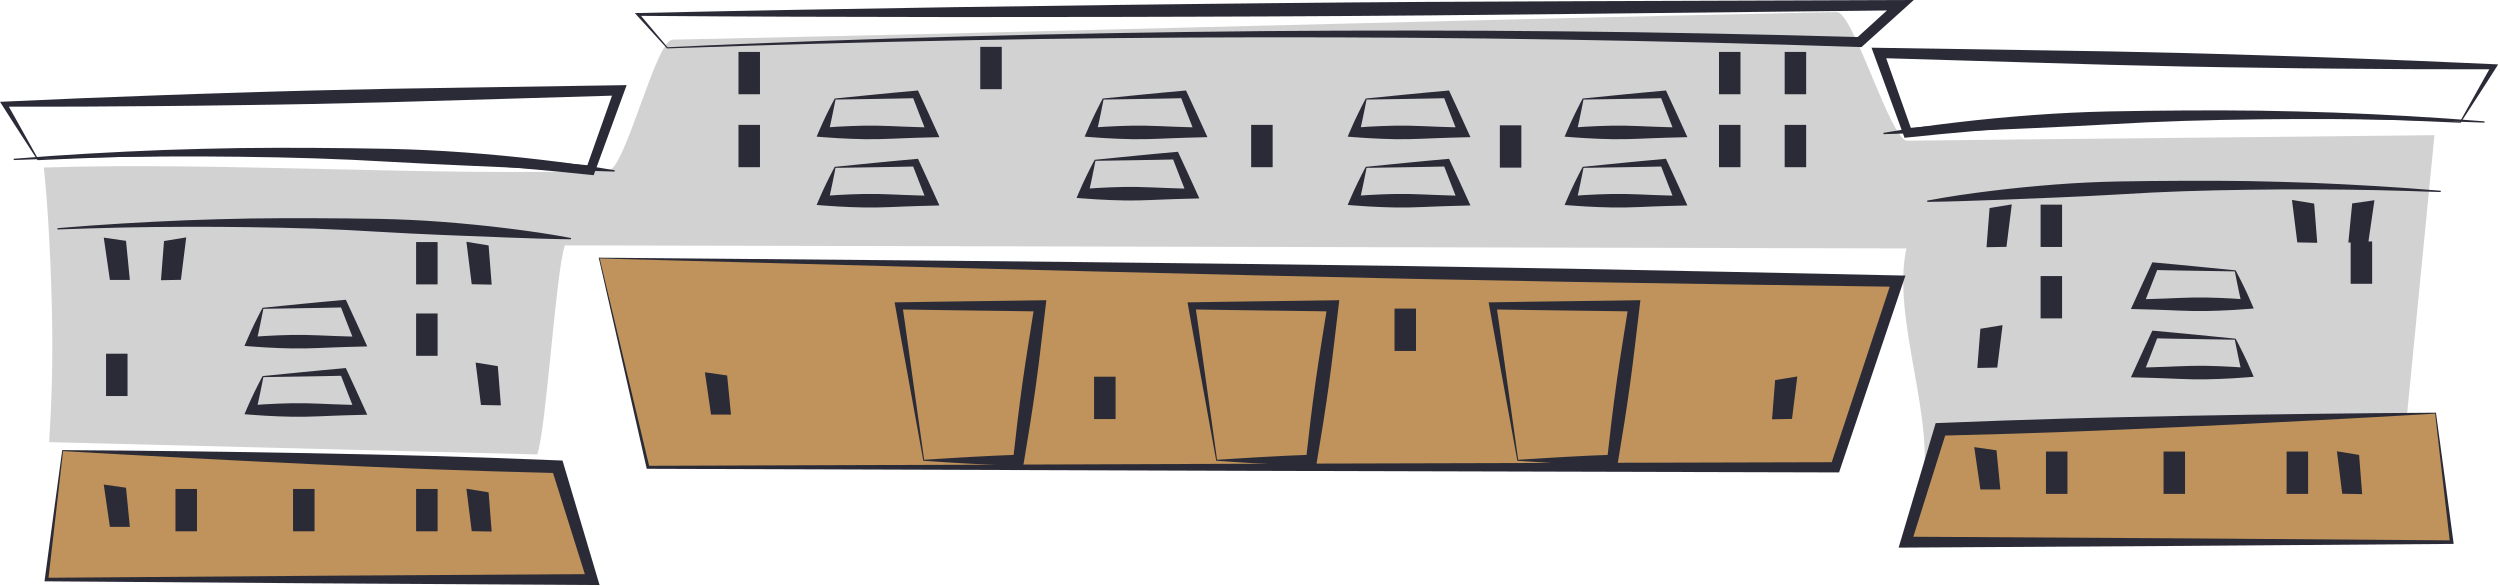 <?xml version="1.0" encoding="UTF-8"?> <svg xmlns="http://www.w3.org/2000/svg" width="747" height="175" viewBox="0 0 747 175" fill="none"><path d="M13.104 50.058C14.462 62.631 15.396 82.479 15.595 97.258C15.764 109.636 15.396 121.288 14.678 132.115C63.295 133.338 111.91 134.56 160.528 135.783C163.28 127.834 166.032 81.263 168.784 73.314C302.402 73.619 436.02 73.924 569.638 74.231C565.052 95.329 578.759 125.574 574.173 146.671C593.742 133.523 595.017 149.85 614.585 136.7C649.137 135.783 683.687 134.866 718.239 133.948C721.298 102.762 724.354 71.574 727.411 40.386C681.333 40.938 615.943 41.49 569.865 42.042C564.881 42.1 553.799 3.54 548.817 3.599C417.95 6.351 331.802 9.103 200.936 11.855C195.887 12.026 186.776 50.816 181.729 50.986C130.602 52.71 64.23 48.335 13.104 50.058Z" fill="#D3D2D2"></path><path d="M742.35 36.649C738.606 36.506 734.864 36.352 731.119 36.242C727.378 36.104 723.634 36.012 719.89 35.909C712.404 35.728 704.916 35.626 697.431 35.584C689.944 35.54 682.459 35.566 674.976 35.658C667.492 35.754 660.011 35.889 652.534 36.129C645.054 36.362 637.582 36.72 630.114 37.156C622.646 37.57 615.178 37.944 607.706 38.274L585.278 39.254C577.796 39.574 570.312 39.904 562.803 40.089L562.764 39.701C570.166 38.404 577.604 37.382 585.06 36.52C592.515 35.641 599.988 34.945 607.475 34.382C614.959 33.825 622.458 33.466 629.962 33.3C637.466 33.125 644.971 33.078 652.474 33.01C659.976 32.946 667.479 32.986 674.979 33.066C682.479 33.188 689.978 33.377 697.472 33.636C712.459 34.218 727.432 35.04 742.374 36.26L742.35 36.649Z" fill="#2A2B37"></path><path d="M735.053 36.336L739.785 27.861L742.122 23.684L744.463 19.55L745.095 20.7C729.779 20.73 714.465 20.673 699.15 20.517L687.666 20.405L676.182 20.25L664.698 20.09L653.215 19.89C637.906 19.597 622.598 19.178 607.293 18.696L561.373 17.338L562.843 15.296L571.309 39.201L569.862 38.288C583.599 36.986 597.362 35.977 611.137 35.253C618.025 34.889 624.917 34.597 631.809 34.374C638.702 34.136 645.597 34.009 652.493 33.92C659.387 33.833 666.283 33.841 673.177 33.886C680.071 33.952 686.965 34.08 693.855 34.272C700.746 34.48 707.634 34.732 714.518 35.077C717.959 35.26 721.401 35.432 724.841 35.648L727.419 35.804L728.705 35.883L729.969 35.969L735.053 36.336ZM735.235 36.681L724.81 36.221C721.37 36.065 717.927 35.955 714.486 35.832C707.602 35.614 700.718 35.452 693.833 35.353C686.946 35.267 680.061 35.244 673.175 35.282C666.291 35.343 659.407 35.437 652.525 35.63C645.643 35.817 638.763 36.064 631.889 36.386C625.013 36.699 618.139 37.08 611.273 37.532C604.406 37.986 597.543 38.507 590.689 39.099C583.831 39.685 576.982 40.337 570.139 41.056L569.067 41.169L568.693 40.142L559.971 16.331L559.211 14.253L561.442 14.288L607.375 14.995C622.687 15.2 637.998 15.469 653.305 15.865L664.786 16.18L676.265 16.536L687.745 16.897L699.223 17.301C714.527 17.834 729.83 18.465 745.13 19.183L746.457 19.245L745.763 20.333L743.119 24.483L740.471 28.589L735.235 36.681Z" fill="#2A2B37"></path><path d="M729.277 57.386C726.078 57.275 722.879 57.154 719.681 57.071C716.482 56.962 713.283 56.891 710.085 56.813C703.69 56.677 697.293 56.609 690.897 56.59C684.501 56.567 678.106 56.606 671.714 56.701C665.321 56.795 658.93 56.922 652.543 57.141C646.155 57.351 639.771 57.679 633.394 58.071C627.017 58.443 620.638 58.763 614.254 59.029C607.87 59.293 601.485 59.557 595.091 59.782C588.697 60.017 582.299 60.247 575.875 60.325L575.837 59.937C582.153 58.747 588.505 57.825 594.873 57.049C601.242 56.255 607.627 55.637 614.023 55.137C620.419 54.645 626.829 54.339 633.243 54.215C639.657 54.086 646.073 54.067 652.483 54.022C658.895 53.979 665.306 54.026 671.717 54.107C678.126 54.227 684.533 54.405 690.937 54.641C703.745 55.177 716.537 55.91 729.301 56.997L729.277 57.386Z" fill="#2A2B37"></path><path d="M727.739 123.46C729.344 136.304 730.95 149.146 732.555 161.99H569.491C572.931 150.752 576.371 139.514 579.811 128.276C629.12 126.67 678.431 125.065 727.739 123.46Z" fill="#BF935B"></path><path d="M727.613 123.608C715.013 124.347 702.561 125.017 690.166 125.675L671.638 126.624L653.198 127.515L634.827 128.329C631.767 128.469 628.714 128.591 625.659 128.712L616.499 129.071C604.293 129.523 592.098 129.876 579.873 130.175L581.627 128.832L571.045 162.465L569.491 160.365L651.023 160.855L732.555 161.461L732.03 162.055L729.821 142.901L727.613 123.608ZM727.865 123.312L730.474 142.549L733.081 161.924L733.158 162.513L732.555 162.519L651.023 163.125L569.491 163.615L567.307 163.628L567.937 161.515L577.995 127.72L578.378 126.433L579.75 126.377C592.179 125.873 604.639 125.424 617.086 125.073L626.418 124.831C629.527 124.751 632.637 124.671 635.741 124.611L654.353 124.221L672.895 123.908L691.347 123.653C703.607 123.508 715.81 123.376 727.865 123.312Z" fill="#2A2B37"></path><path d="M667.998 80.785C668.193 81.138 668.383 81.509 668.581 81.877L669.166 83.013C669.561 83.781 669.955 84.573 670.351 85.383C670.746 86.194 671.137 87.026 671.526 87.87C671.913 88.718 672.299 89.578 672.67 90.45L673.407 92.178L671.319 92.343C668.626 92.558 665.93 92.71 663.235 92.817C660.541 92.931 657.846 92.977 655.151 92.927C652.457 92.877 649.761 92.743 647.067 92.638C644.371 92.522 641.678 92.465 638.982 92.39L636.719 92.326L637.626 90.339L640.185 84.729L642.773 79.129L643.118 78.386L643.862 78.451C645.915 78.637 647.966 78.817 650.002 79.015L656.079 79.601L667.998 80.785ZM667.762 81.095L655.599 80.902L649.637 80.801C647.659 80.77 645.694 80.721 643.735 80.675L644.823 79.999L642.597 85.751L640.339 91.491L638.982 89.442C641.678 89.366 644.371 89.309 647.067 89.193C649.761 89.089 652.457 88.954 655.151 88.903C657.846 88.854 660.541 88.899 663.235 89.014C665.93 89.119 668.626 89.274 671.319 89.487L669.97 91.381C669.767 90.59 669.581 89.787 669.393 88.973C669.21 88.154 669.027 87.323 668.85 86.473L668.313 83.854L667.762 81.095Z" fill="#2A2B37"></path><path d="M667.998 101.194C668.193 101.549 668.383 101.918 668.581 102.287L669.166 103.422C669.561 104.19 669.955 104.982 670.351 105.793C670.746 106.605 671.137 107.435 671.526 108.279C671.913 109.127 672.299 109.987 672.67 110.859L673.407 112.587L671.319 112.753C668.626 112.967 665.93 113.121 663.235 113.226C660.541 113.341 657.846 113.386 655.151 113.337C652.457 113.286 649.761 113.153 647.067 113.049C644.371 112.931 641.678 112.874 638.982 112.799L636.719 112.735L637.626 110.75L640.185 105.138L642.773 99.538L643.118 98.795L643.862 98.862C645.915 99.046 647.966 99.226 650.002 99.425L656.079 100.011L667.998 101.194ZM667.762 101.505L655.599 101.311L649.637 101.21C647.659 101.179 645.694 101.13 643.735 101.085L644.823 100.409L642.597 106.161L640.339 111.901L638.982 109.851C641.678 109.775 644.371 109.718 647.067 109.602C649.761 109.498 652.457 109.363 655.151 109.313C657.846 109.263 660.541 109.309 663.235 109.423C665.93 109.529 668.626 109.683 671.319 109.897L669.97 111.79C669.767 111.001 669.581 110.197 669.393 109.382C669.21 108.563 669.027 107.733 668.85 106.882L668.313 104.265L667.762 101.505Z" fill="#2A2B37"></path><path d="M4.085 47.44C19.025 46.219 33.999 45.398 48.986 44.816C56.481 44.556 63.978 44.367 71.478 44.246C78.979 44.166 86.482 44.126 93.983 44.19C101.486 44.258 108.991 44.305 116.495 44.48C123.999 44.646 131.498 45.005 138.983 45.562C146.467 46.125 153.943 46.821 161.397 47.7C168.853 48.562 176.291 49.584 183.693 50.881L183.654 51.269C176.145 51.084 168.661 50.754 161.179 50.434L138.751 49.454C131.279 49.123 123.811 48.75 116.343 48.336C108.877 47.9 101.402 47.542 93.925 47.309C86.446 47.069 78.965 46.934 71.481 46.838C63.998 46.745 56.513 46.719 49.027 46.764C41.541 46.806 34.054 46.907 26.567 47.089C22.825 47.191 19.081 47.283 15.338 47.422C11.594 47.532 7.851 47.686 4.109 47.829L4.085 47.44Z" fill="#2A2B37"></path><path d="M11.223 47.861L5.985 39.769L3.337 35.662L0.695 31.513L0 30.425L1.327 30.362C16.628 29.645 31.929 29.014 47.235 28.481L58.713 28.077L70.192 27.717L81.671 27.361L93.152 27.045C108.46 26.649 123.769 26.379 139.083 26.174L185.016 25.467L187.247 25.433L186.485 27.51L177.765 51.323L177.389 52.349L176.319 52.235C169.475 51.517 162.625 50.865 155.769 50.278C148.913 49.686 142.052 49.166 135.184 48.711C128.317 48.259 121.445 47.878 114.568 47.566C107.693 47.245 100.813 46.998 93.932 46.81C87.051 46.617 80.167 46.522 73.281 46.462C66.396 46.423 59.511 46.446 52.625 46.533C45.74 46.631 38.855 46.795 31.971 47.011C28.529 47.134 25.087 47.245 21.647 47.401L11.223 47.861ZM11.404 47.515L16.488 47.149L17.752 47.062L19.037 46.983L21.617 46.829C25.056 46.611 28.499 46.441 31.94 46.257C38.824 45.911 45.712 45.661 52.603 45.451C59.493 45.259 66.387 45.133 73.28 45.066C80.175 45.022 87.069 45.013 93.965 45.101C100.86 45.189 107.755 45.315 114.648 45.555C121.54 45.777 128.432 46.069 135.32 46.433C149.095 47.158 162.859 48.166 176.595 49.469L175.148 50.381L183.613 26.475L185.084 28.519L139.165 29.875C123.86 30.359 108.552 30.777 93.243 31.07L81.759 31.27L70.276 31.43L58.792 31.585L47.307 31.697C31.993 31.853 16.679 31.91 1.361 31.881L1.995 30.73L4.335 34.863L6.672 39.041L11.404 47.515Z" fill="#2A2B37"></path><path d="M17.157 68.176C29.92 67.09 42.713 66.356 55.52 65.82C61.924 65.584 68.332 65.407 74.741 65.287C81.15 65.206 87.562 65.159 93.974 65.202C100.385 65.247 106.8 65.266 113.214 65.395C119.629 65.519 126.038 65.824 132.434 66.316C138.829 66.815 145.216 67.435 151.584 68.228C157.953 69.004 164.305 69.927 170.621 71.116L170.581 71.504C164.158 71.427 157.76 71.196 151.366 70.962C144.972 70.736 138.586 70.472 132.202 70.208C125.82 69.943 119.441 69.623 113.064 69.251C106.685 68.859 100.302 68.531 93.914 68.32C87.526 68.102 81.136 67.975 74.744 67.88C68.352 67.786 61.957 67.747 55.561 67.77C49.165 67.787 42.768 67.855 36.372 67.992C33.174 68.071 29.974 68.142 26.777 68.251C23.577 68.334 20.38 68.454 17.181 68.566L17.157 68.176Z" fill="#2A2B37"></path><path d="M18.718 134.639C17.113 147.482 15.507 160.326 13.902 173.17H176.967C173.526 161.931 170.086 150.694 166.646 139.455L18.718 134.639Z" fill="#BF935B"></path><path d="M18.592 134.491C30.646 134.555 42.849 134.687 55.109 134.833L73.562 135.087L92.105 135.402L110.717 135.79C113.82 135.851 116.929 135.93 120.04 136.01L129.37 136.253C141.818 136.603 154.278 137.053 166.708 137.557L168.08 137.613L168.462 138.899L178.52 172.694L179.149 174.807L176.966 174.795L95.434 174.305L13.902 173.698L13.299 173.693L13.377 173.103L15.984 153.729L18.592 134.491ZM18.845 134.787L16.637 154.079L14.427 173.235L13.902 172.641L95.434 172.034L176.966 171.545L175.413 173.645L164.83 140.011L166.584 141.354C154.36 141.055 142.165 140.702 129.957 140.25L120.797 139.891C117.744 139.77 114.689 139.649 111.629 139.509L93.258 138.693L74.82 137.803L56.291 136.854C43.897 136.197 31.445 135.526 18.845 134.787Z" fill="#2A2B37"></path><path d="M179.054 77.113C183.905 97.951 188.755 118.791 193.606 139.631H548.418C554.61 121.085 560.799 102.538 566.99 83.991C437.678 81.698 308.366 79.406 179.054 77.113Z" fill="#BF935B"></path><path d="M178.902 76.99L275.234 77.83L323.672 78.318L372.236 78.869C404.636 79.237 437.125 79.711 469.613 80.301C502.104 80.887 534.585 81.621 567.02 82.293L569.34 82.339L568.601 84.529L549.866 140.114L549.513 141.159L548.418 141.157L371.013 140.681L193.606 140.079L193.248 140.078L193.169 139.733L178.902 76.99ZM179.206 77.235L194.042 139.529L193.606 139.182L371.013 138.581L548.418 138.105L546.972 139.147L565.378 83.453L566.96 85.69C534.738 85.215 502.564 84.802 470.4 84.242C438.232 83.685 406.064 83.013 373.808 82.235L325.388 81.066L276.841 79.834L179.206 77.235Z" fill="#2A2B37"></path><path d="M78.695 92.275L78.143 95.033L77.607 97.652C77.429 98.503 77.247 99.333 77.065 100.152C76.875 100.967 76.69 101.771 76.487 102.56L75.138 100.667C77.833 100.453 80.527 100.3 83.222 100.193C85.917 100.079 88.611 100.033 91.306 100.083C94.001 100.133 96.695 100.267 99.39 100.372C102.085 100.488 104.779 100.545 107.474 100.621L106.118 102.671L103.861 96.931L101.634 91.179L102.722 91.856C100.763 91.9 98.798 91.949 96.821 91.98L90.858 92.081L78.695 92.275ZM78.459 91.964L90.379 90.78L96.455 90.195C98.493 89.996 100.541 89.816 102.595 89.632L103.339 89.565L103.683 90.308L106.273 95.908L108.833 101.519L109.738 103.505L107.474 103.569C104.779 103.644 102.085 103.701 99.39 103.817C96.695 103.923 94.001 104.056 91.306 104.107C88.611 104.156 85.917 104.111 83.222 103.997C80.527 103.889 77.833 103.737 75.138 103.524L73.051 103.359L73.787 101.629C74.158 100.757 74.546 99.897 74.93 99.051C75.321 98.205 75.713 97.373 76.107 96.563C76.502 95.752 76.897 94.96 77.291 94.192L77.877 93.056C78.074 92.689 78.263 92.317 78.459 91.964Z" fill="#2A2B37"></path><path d="M78.695 112.684L78.143 115.443L77.607 118.062C77.429 118.912 77.247 119.743 77.065 120.562C76.875 121.378 76.69 122.18 76.487 122.97L75.138 121.076C77.833 120.863 80.527 120.71 83.222 120.603C85.917 120.488 88.611 120.443 91.306 120.492C94.001 120.543 96.695 120.678 99.39 120.782C102.085 120.898 104.779 120.955 107.474 121.031L106.118 123.08L103.861 117.34L101.634 111.588L102.722 112.266C100.763 112.31 98.798 112.359 96.821 112.39L90.858 112.491L78.695 112.684ZM78.459 112.374L90.379 111.19L96.455 110.604C98.493 110.406 100.541 110.226 102.595 110.042L103.339 109.975L103.683 110.718L106.273 116.318L108.833 121.93L109.738 123.915L107.474 123.979C104.779 124.054 102.085 124.111 99.39 124.227C96.695 124.332 94.001 124.466 91.306 124.518C88.611 124.566 85.917 124.52 83.222 124.407C80.527 124.3 77.833 124.147 75.138 123.934L73.051 123.768L73.787 122.039C74.158 121.167 74.546 120.307 74.93 119.46C75.321 118.615 75.713 117.784 76.107 116.972C76.502 116.162 76.897 115.37 77.291 114.602L77.877 113.466C78.074 113.099 78.263 112.728 78.459 112.374Z" fill="#2A2B37"></path><path d="M199.31 14.471L190.301 4.589L189.683 3.913L190.613 3.892C222.043 3.183 253.477 2.635 284.909 2.143L332.058 1.495L355.633 1.212L379.209 0.953C410.642 0.628 442.077 0.445 473.513 0.353L567.819 0.015L571.846 3.8147e-05L568.861 2.688L556.65 13.676L556.201 14.081L555.605 14.06C540.77 13.559 525.933 13.121 511.094 12.748C496.254 12.38 481.414 12.079 466.571 11.828C436.887 11.325 407.198 11.129 377.507 11.145C347.818 11.185 318.127 11.463 288.441 12.031C273.597 12.312 258.754 12.664 243.913 13.072C236.493 13.273 229.073 13.496 221.653 13.729L199.31 14.471ZM199.463 14.112L210.511 13.604L221.631 13.136C229.049 12.835 236.469 12.544 243.887 12.276C258.727 11.74 273.57 11.28 288.414 10.88C318.102 10.079 347.799 9.567 377.499 9.296C407.199 9.051 436.902 9.067 466.605 9.363C496.306 9.648 526.005 10.245 555.698 11.083L554.651 11.468L566.801 0.412L567.841 3.084L473.541 4.128C442.107 4.496 410.673 4.775 379.238 4.909L355.661 4.996L332.085 5.059L284.93 5.1C253.494 5.069 222.057 4.981 190.618 4.733L190.931 4.035L199.463 14.112Z" fill="#2A2B37"></path><path d="M249.652 29.748L249.1 32.507L248.565 35.124C248.386 35.976 248.205 36.807 248.021 37.625C247.833 38.44 247.646 39.244 247.444 40.033L246.094 38.139C248.789 37.925 251.484 37.773 254.178 37.665C256.873 37.552 259.568 37.507 262.262 37.556C264.957 37.607 267.652 37.74 270.346 37.845C273.041 37.961 275.737 38.019 278.432 38.093L277.074 40.144L274.817 34.404L272.59 28.652L273.68 29.328C271.72 29.373 269.756 29.423 267.777 29.453L261.814 29.555L249.652 29.748ZM249.417 29.437L261.336 28.253L267.413 27.667C269.449 27.469 271.497 27.289 273.552 27.105L274.296 27.037L274.641 27.781L277.23 33.38L279.789 38.992L280.694 40.979L278.432 41.041C275.737 41.117 273.041 41.175 270.346 41.291C267.652 41.396 264.957 41.529 262.262 41.58C259.568 41.629 256.873 41.584 254.178 41.471C251.484 41.363 248.789 41.211 246.094 40.996L244.008 40.831L244.744 39.103C245.116 38.229 245.502 37.371 245.886 36.524C246.277 35.679 246.669 34.847 247.064 34.036C247.458 33.225 247.853 32.432 248.248 31.665L248.833 30.529C249.032 30.161 249.221 29.791 249.417 29.437Z" fill="#2A2B37"></path><path d="M249.652 50.157L249.1 52.916L248.565 55.533C248.386 56.386 248.205 57.216 248.021 58.035C247.833 58.849 247.646 59.654 247.444 60.443L246.094 58.55C248.789 58.335 251.484 58.183 254.178 58.075C256.873 57.962 259.568 57.916 262.262 57.965C264.957 58.016 267.652 58.15 270.346 58.255C273.041 58.371 275.737 58.428 278.432 58.504L277.074 60.553L274.817 54.813L272.59 49.062L273.68 49.739C271.72 49.783 269.756 49.832 267.777 49.863L261.814 49.964L249.652 50.157ZM249.417 49.847L261.336 48.663L267.413 48.076C269.449 47.879 271.497 47.699 273.552 47.515L274.296 47.447L274.641 48.191L277.23 53.791L279.789 59.401L280.694 61.388L278.432 61.452C275.737 61.527 273.041 61.584 270.346 61.7C267.652 61.806 264.957 61.939 262.262 61.989C259.568 62.039 256.873 61.993 254.178 61.88C251.484 61.772 248.789 61.62 246.094 61.407L244.008 61.242L244.744 59.512C245.116 58.639 245.502 57.78 245.886 56.934C246.277 56.088 246.669 55.256 247.064 54.446C247.458 53.635 247.853 52.843 248.248 52.075L248.833 50.939C249.032 50.572 249.221 50.2 249.417 49.847Z" fill="#2A2B37"></path><path d="M473.15 29.748L472.599 32.507L472.063 35.124C471.884 35.976 471.703 36.807 471.519 37.625C471.331 38.44 471.144 39.244 470.942 40.033L469.592 38.139C472.287 37.925 474.982 37.773 477.676 37.665C480.371 37.552 483.066 37.507 485.76 37.556C488.455 37.607 491.15 37.74 493.844 37.845C496.54 37.961 499.235 38.019 501.93 38.093L500.572 40.144L498.315 34.404L496.088 28.652L497.178 29.328C495.218 29.373 493.254 29.423 491.275 29.453L485.312 29.555L473.15 29.748ZM472.915 29.437L484.834 28.253L490.911 27.667C492.947 27.469 494.995 27.289 497.05 27.105L497.795 27.037L498.139 27.781L500.728 33.38L503.287 38.992L504.192 40.979L501.93 41.041C499.235 41.117 496.54 41.175 493.844 41.291C491.15 41.396 488.455 41.529 485.76 41.58C483.066 41.629 480.371 41.584 477.676 41.471C474.982 41.363 472.287 41.211 469.592 40.996L467.506 40.831L468.242 39.103C468.614 38.229 469 37.371 469.384 36.524C469.775 35.679 470.167 34.847 470.562 34.036C470.956 33.225 471.351 32.432 471.746 31.665L472.331 30.529C472.53 30.161 472.719 29.791 472.915 29.437Z" fill="#2A2B37"></path><path d="M473.15 50.157L472.599 52.916L472.063 55.533C471.884 56.386 471.703 57.216 471.519 58.035C471.331 58.849 471.144 59.654 470.942 60.443L469.592 58.55C472.287 58.335 474.982 58.183 477.676 58.075C480.371 57.962 483.066 57.916 485.76 57.965C488.455 58.016 491.15 58.15 493.844 58.255C496.54 58.371 499.235 58.428 501.93 58.504L500.572 60.553L498.315 54.813L496.088 49.062L497.178 49.739C495.218 49.783 493.254 49.832 491.275 49.863L485.312 49.964L473.15 50.157ZM472.915 49.847L484.834 48.663L490.911 48.076C492.947 47.879 494.995 47.699 497.05 47.515L497.795 47.447L498.139 48.191L500.728 53.791L503.287 59.401L504.192 61.388L501.93 61.452C499.235 61.527 496.54 61.584 493.844 61.7C491.15 61.806 488.455 61.939 485.76 61.989C483.066 62.039 480.371 61.993 477.676 61.88C474.982 61.772 472.287 61.62 469.592 61.407L467.506 61.242L468.242 59.512C468.614 58.639 469 57.78 469.384 56.934C469.775 56.088 470.167 55.256 470.562 54.446C470.956 53.635 471.351 52.843 471.746 52.075L472.331 50.939C472.53 50.572 472.719 50.2 472.915 49.847Z" fill="#2A2B37"></path><path d="M408.328 29.748L407.776 32.507L407.242 35.124C407.063 35.976 406.88 36.807 406.698 37.625C406.51 38.44 406.323 39.244 406.12 40.033L404.771 38.139C407.466 37.925 410.16 37.773 412.855 37.665C415.55 37.552 418.244 37.507 420.939 37.556C423.634 37.607 426.328 37.74 429.023 37.845C431.718 37.961 434.412 38.019 437.108 38.093L435.751 40.144L433.494 34.404L431.267 28.652L432.355 29.328C430.396 29.373 428.431 29.423 426.454 29.453L420.491 29.555L408.328 29.748ZM408.092 29.437L420.012 28.253L426.088 27.667C428.126 27.469 430.174 27.289 432.228 27.105L432.972 27.037L433.318 27.781L435.907 33.38L438.466 38.992L439.371 40.979L437.108 41.041C434.412 41.117 431.718 41.175 429.023 41.291C426.328 41.396 423.634 41.529 420.939 41.58C418.244 41.629 415.55 41.584 412.855 41.471C410.16 41.363 407.466 41.211 404.771 40.996L402.684 40.831L403.42 39.103C403.792 38.229 404.179 37.371 404.563 36.524C404.954 35.679 405.346 34.847 405.74 34.036C406.135 33.225 406.53 32.432 406.924 31.665L407.51 30.529C407.707 30.161 407.898 29.791 408.092 29.437Z" fill="#2A2B37"></path><path d="M408.328 50.157L407.776 52.916L407.242 55.533C407.063 56.386 406.88 57.216 406.698 58.035C406.51 58.849 406.323 59.654 406.12 60.443L404.771 58.55C407.466 58.335 410.16 58.183 412.855 58.075C415.55 57.962 418.244 57.916 420.939 57.965C423.634 58.016 426.328 58.15 429.023 58.255C431.718 58.371 434.412 58.428 437.108 58.504L435.751 60.553L433.494 54.813L431.267 49.062L432.355 49.739C430.396 49.783 428.431 49.832 426.454 49.863L420.491 49.964L408.328 50.157ZM408.092 49.847L420.012 48.663L426.088 48.076C428.126 47.879 430.174 47.699 432.228 47.515L432.972 47.447L433.318 48.191L435.907 53.791L438.466 59.401L439.371 61.388L437.108 61.452C434.412 61.527 431.718 61.584 429.023 61.7C426.328 61.806 423.634 61.939 420.939 61.989C418.244 62.039 415.55 61.993 412.855 61.88C410.16 61.772 407.466 61.62 404.771 61.407L402.684 61.242L403.42 59.512C403.792 58.639 404.179 57.78 404.563 56.934C404.954 56.088 405.346 55.256 405.74 54.446C406.135 53.635 406.53 52.843 406.924 52.075L407.51 50.939C407.707 50.572 407.898 50.2 408.092 49.847Z" fill="#2A2B37"></path><path d="M329.743 29.748L329.191 32.507L328.655 35.124C328.476 35.976 328.295 36.807 328.112 37.625C327.923 38.44 327.738 39.244 327.535 40.033L326.186 38.139C328.88 37.925 331.575 37.773 334.27 37.665C336.964 37.552 339.659 37.507 342.354 37.556C345.048 37.607 347.743 37.74 350.438 37.845C353.132 37.961 355.827 38.019 358.523 38.093L357.166 40.144L354.908 34.404L352.682 28.652L353.77 29.328C351.811 29.373 349.846 29.423 347.868 29.453L341.906 29.555L329.743 29.748ZM329.507 29.437L341.427 28.253L347.503 27.667C349.54 27.469 351.588 27.289 353.643 27.105L354.387 27.037L354.731 27.781L357.322 33.38L359.88 38.992L360.786 40.979L358.523 41.041C355.827 41.117 353.132 41.175 350.438 41.291C347.743 41.396 345.048 41.529 342.354 41.58C339.659 41.629 336.964 41.584 334.27 41.471C331.575 41.363 328.88 41.211 326.186 40.996L324.099 40.831L324.835 39.103C325.207 38.229 325.594 37.371 325.978 36.524C326.368 35.679 326.76 34.847 327.155 34.036C327.55 33.225 327.944 32.432 328.339 31.665L328.924 30.529C329.122 30.161 329.312 29.791 329.507 29.437Z" fill="#2A2B37"></path><path d="M276.138 137.38L283.454 136.924L287.031 136.704L290.559 136.504C292.902 136.359 295.207 136.26 297.506 136.146C299.803 136.031 302.079 135.948 304.352 135.876L302.715 137.3C303.131 133.439 303.58 129.583 304.046 125.728C304.276 123.8 304.53 121.876 304.772 119.951C305.016 118.024 305.294 116.104 305.552 114.18L306.396 108.419C306.694 106.5 306.982 104.582 307.292 102.666L309.123 91.162L310.774 93.058L300.224 92.906L289.675 92.77L279.127 92.623L268.578 92.458L269.63 91.223L270.451 96.924L271.256 102.646L272.864 114.14L276.138 137.38ZM275.886 137.678L271.724 114.78L269.616 103.207L268.562 97.394L267.527 91.562L267.31 90.347L268.578 90.327L279.127 90.162L289.675 90.014L300.224 89.879L310.774 89.726L312.652 89.699L312.423 91.622L311.043 103.187C310.819 105.115 310.572 107.042 310.334 108.967L309.574 114.74C309.298 116.662 309.039 118.584 308.748 120.504C308.455 122.423 308.174 124.343 307.87 126.26C307.264 130.095 306.643 133.928 305.99 137.756L305.739 139.223L304.352 139.182C301.902 139.108 299.455 139.026 297.028 138.911C294.603 138.796 292.186 138.698 289.804 138.552L286.247 138.352L282.739 138.132L275.886 137.678Z" fill="#2A2B37"></path><path d="M363.662 137.38L370.978 136.924L374.555 136.704L378.083 136.504C380.426 136.359 382.731 136.26 385.03 136.146C387.327 136.031 389.605 135.948 391.877 135.876L390.239 137.3C390.657 133.439 391.105 129.583 391.57 125.728C391.801 123.8 392.055 121.876 392.297 119.951C392.542 118.024 392.818 116.104 393.077 114.18L393.921 108.419C394.218 106.5 394.507 104.582 394.818 102.666L396.647 91.162L398.298 93.058L387.749 92.906L377.201 92.77L366.651 92.623L356.103 92.458L357.154 91.223L357.977 96.924L358.781 102.646L360.389 114.14L363.662 137.38ZM363.41 137.678L359.25 114.78L357.141 103.207L356.087 97.394L355.051 91.562L354.835 90.347L356.103 90.327L366.651 90.162L377.201 90.014L387.749 89.879L398.298 89.726L400.177 89.699L399.947 91.622L398.567 103.187C398.343 105.115 398.097 107.042 397.858 108.967L397.098 114.74C396.822 116.662 396.563 118.584 396.273 120.504C395.979 122.423 395.698 124.343 395.394 126.26C394.789 130.095 394.167 133.928 393.514 137.756L393.263 139.223L391.877 139.182C389.426 139.108 386.979 139.026 384.553 138.911C382.127 138.796 379.71 138.698 377.329 138.552L373.771 138.352L370.263 138.132L363.41 137.678Z" fill="#2A2B37"></path><path d="M453.634 137.38L460.95 136.924L464.527 136.704L468.055 136.504C470.398 136.359 472.703 136.26 475.002 136.146C477.299 136.031 479.575 135.948 481.849 135.876L480.211 137.3C480.627 133.439 481.077 129.583 481.542 125.728C481.773 123.8 482.026 121.876 482.269 119.951C482.513 118.024 482.79 116.104 483.049 114.18L483.893 108.419C484.19 106.5 484.478 104.582 484.789 102.666L486.619 91.162L488.27 93.058L477.721 92.906L467.171 92.77L456.623 92.623L446.074 92.458L447.126 91.223L447.949 96.924L448.753 102.646L450.361 114.14L453.634 137.38ZM453.382 137.678L449.221 114.78L447.113 103.207L446.058 97.394L445.023 91.562L444.806 90.347L446.074 90.327L456.623 90.162L467.171 90.014L477.721 89.879L488.27 89.726L490.149 89.699L489.919 91.622L488.539 103.187C488.315 105.115 488.069 107.042 487.83 108.967L487.07 114.74C486.794 116.662 486.535 118.584 486.245 120.504C485.951 122.423 485.67 124.343 485.366 126.26C484.761 130.095 484.139 133.928 483.486 137.756L483.235 139.223L481.849 139.182C479.398 139.108 476.951 139.026 474.525 138.911C472.099 138.796 469.682 138.698 467.301 138.552L463.743 138.352L460.235 138.132L453.382 137.678Z" fill="#2A2B37"></path><path d="M31 71.005L37.651 71.958L38.797 83.653H32.835L31 71.005Z" fill="#2A2B37"></path><path d="M142.116 108.328L148.747 109.41L149.664 121.126L143.703 121.009L142.116 108.328Z" fill="#2A2B37"></path><path d="M139.365 72.251L145.995 73.334L146.913 85.05L140.951 84.932L139.365 72.251Z" fill="#2A2B37"></path><path d="M55.642 70.93L49.012 72.013L48.094 83.729L54.056 83.611L55.642 70.93Z" fill="#2A2B37"></path><path d="M327.323 48.056L326.771 50.814L326.235 53.432C326.056 54.284 325.875 55.114 325.692 55.933C325.503 56.748 325.317 57.552 325.115 58.341L323.765 56.448C326.46 56.233 329.155 56.081 331.849 55.973C334.544 55.86 337.239 55.814 339.933 55.864C342.628 55.914 345.323 56.048 348.017 56.153C350.712 56.269 353.407 56.326 356.103 56.402L354.745 58.452L352.488 52.712L350.261 46.96L351.349 47.637C349.391 47.681 347.425 47.73 345.448 47.761L339.485 47.862L327.323 48.056ZM327.087 47.745L339.007 46.561L345.083 45.974C347.12 45.777 349.168 45.597 351.223 45.413L351.967 45.345L352.311 46.089L354.901 51.689L357.46 57.3L358.365 59.286L356.103 59.35C353.407 59.425 350.712 59.482 348.017 59.598C345.323 59.704 342.628 59.837 339.933 59.888C337.239 59.937 334.544 59.892 331.849 59.778C329.155 59.67 326.46 59.518 323.765 59.305L321.679 59.14L322.415 57.41C322.787 56.537 323.173 55.678 323.557 54.832C323.948 53.986 324.34 53.154 324.735 52.344C325.129 51.533 325.524 50.741 325.919 49.973L326.504 48.837C326.701 48.47 326.892 48.098 327.087 47.745Z" fill="#2A2B37"></path><path d="M38.11 118.335H31.689V105.687H38.11V118.335Z" fill="#2A2B37"></path><path d="M130.755 106.317H124.334V93.669H130.755V106.317Z" fill="#2A2B37"></path><path d="M130.755 84.975H124.334V72.327H130.755V84.975Z" fill="#2A2B37"></path><path d="M139.365 146.027L145.995 147.109L146.913 158.825L140.951 158.709L139.365 146.027Z" fill="#2A2B37"></path><path d="M31 144.78L37.651 145.734L38.797 157.428H32.835L31 144.78Z" fill="#2A2B37"></path><path d="M130.755 158.751H124.334V146.103H130.755V158.751Z" fill="#2A2B37"></path><path d="M58.854 158.751H52.433V146.103H58.854V158.751Z" fill="#2A2B37"></path><path d="M93.987 158.751H87.566V146.103H93.987V158.751Z" fill="#2A2B37"></path><path d="M698.267 134.847L704.898 135.929L705.815 147.645L699.854 147.529L698.267 134.847Z" fill="#2A2B37"></path><path d="M589.902 133.601L596.553 134.553L597.7 146.249H591.737L589.902 133.601Z" fill="#2A2B37"></path><path d="M689.658 147.571H683.238V134.923H689.658V147.571Z" fill="#2A2B37"></path><path d="M617.755 147.571H611.335V134.923H617.755V147.571Z" fill="#2A2B37"></path><path d="M652.89 147.571H646.47V134.923H652.89V147.571Z" fill="#2A2B37"></path><path d="M537.036 112.487L530.406 113.57L529.488 125.286L535.45 125.169L537.036 112.487Z" fill="#2A2B37"></path><path d="M210.622 111.242L217.272 112.194L218.419 123.89H212.456L210.622 111.242Z" fill="#2A2B37"></path><path d="M333.332 125.211H326.911V112.563H333.332V125.211Z" fill="#2A2B37"></path><path d="M423.106 104.859H416.685V92.211H423.106V104.859Z" fill="#2A2B37"></path><path d="M709.484 59.825L702.835 60.779L701.687 72.473H707.65L709.484 59.825Z" fill="#2A2B37"></path><path d="M598.368 97.148L591.738 98.231L590.82 109.947L596.782 109.829L598.368 97.148Z" fill="#2A2B37"></path><path d="M601.12 61.072L594.489 62.154L593.572 73.87L599.533 73.753L601.12 61.072Z" fill="#2A2B37"></path><path d="M684.842 59.75L691.473 60.833L692.39 72.549L686.429 72.432L684.842 59.75Z" fill="#2A2B37"></path><path d="M702.376 84.795H708.796V72.147H702.376V84.795Z" fill="#2A2B37"></path><path d="M609.729 95.138H616.15V82.49H609.729V95.138Z" fill="#2A2B37"></path><path d="M609.729 73.795H616.15V61.147H609.729V73.795Z" fill="#2A2B37"></path><path d="M227.081 28.163H220.659V15.515H227.081V28.163Z" fill="#2A2B37"></path><path d="M227.081 49.96H220.659V37.312H227.081V49.96Z" fill="#2A2B37"></path><path d="M520.058 28.163H513.636V15.515H520.058V28.163Z" fill="#2A2B37"></path><path d="M520.058 49.96H513.636V37.312H520.058V49.96Z" fill="#2A2B37"></path><path d="M539.683 28.163H533.262V15.515H539.683V28.163Z" fill="#2A2B37"></path><path d="M539.683 49.96H533.262V37.312H539.683V49.96Z" fill="#2A2B37"></path><path d="M299.325 26.648H292.903V14H299.325V26.648Z" fill="#2A2B37"></path><path d="M454.577 50.089H448.155V37.441H454.577V50.089Z" fill="#2A2B37"></path><path d="M380.267 49.96H373.847V37.312H380.267V49.96Z" fill="#2A2B37"></path></svg> 